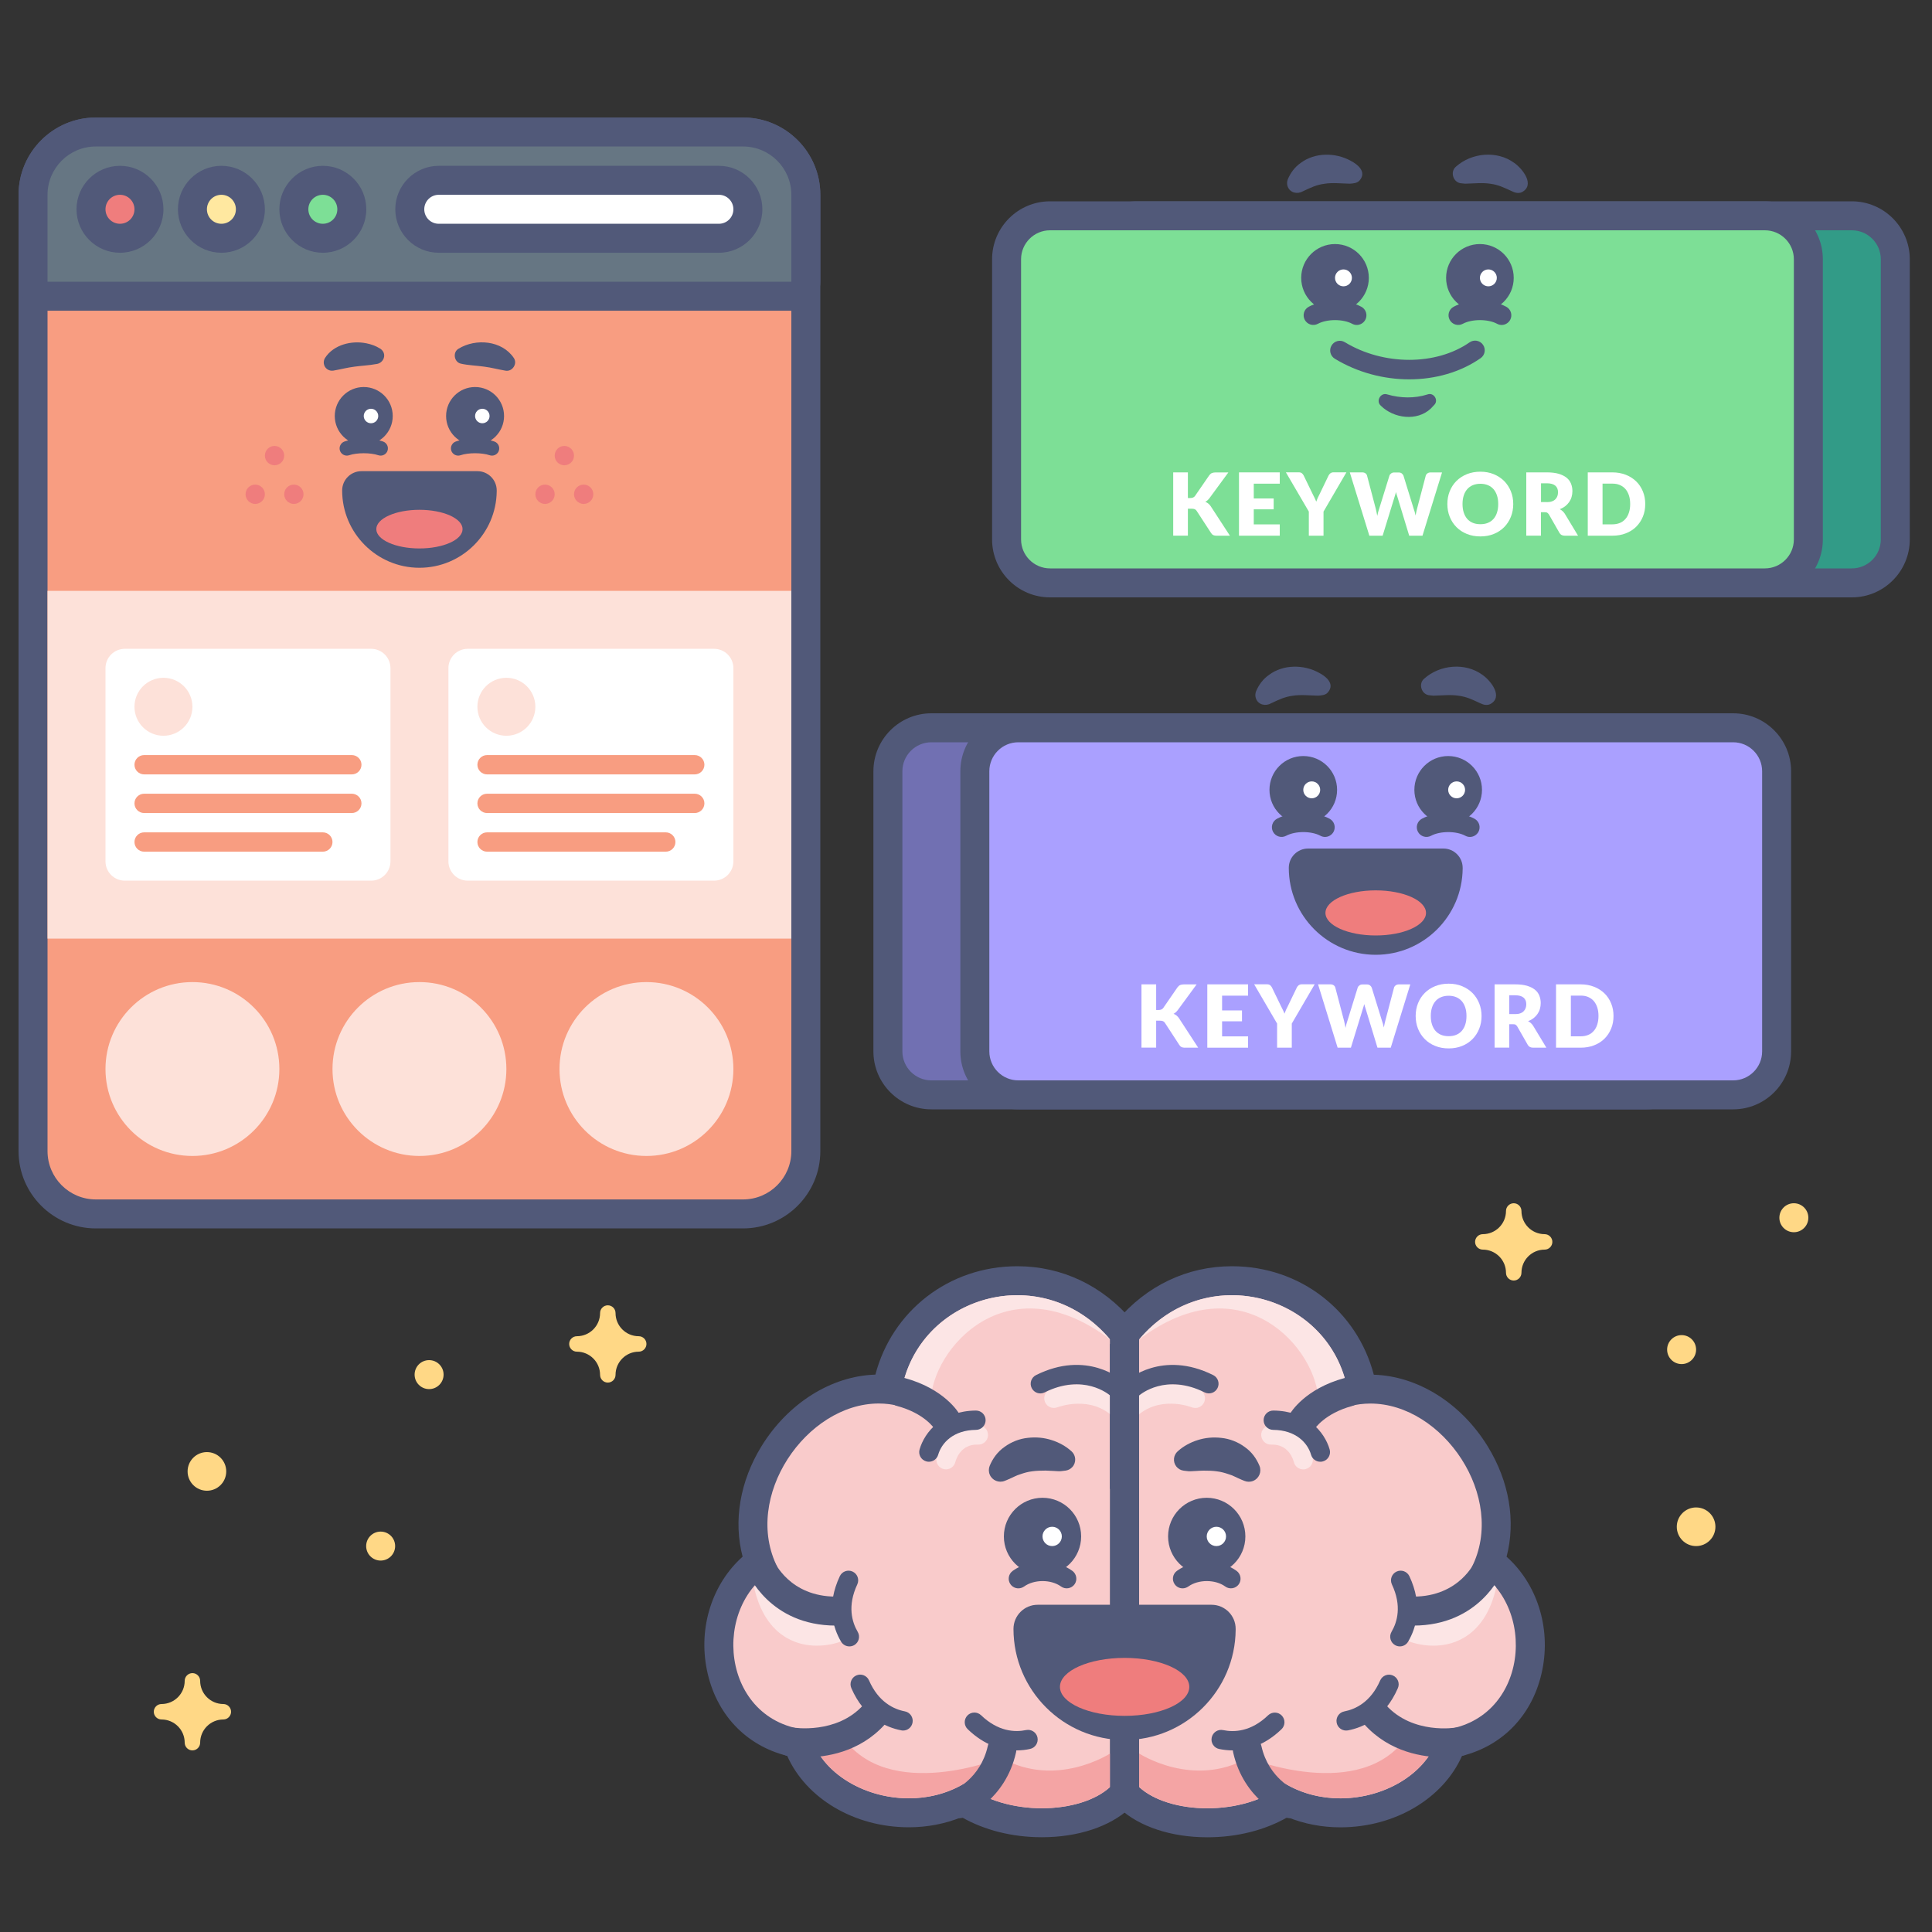 <?xml version="1.0" encoding="utf-8"?>
<!-- Generator: Adobe Illustrator 26.0.1, SVG Export Plug-In . SVG Version: 6.00 Build 0)  -->
<svg version="1.1" id="SEO_x5F_Hub-Semantic_x5F_SEO"
	 xmlns="http://www.w3.org/2000/svg" xmlns:xlink="http://www.w3.org/1999/xlink" x="0px" y="0px" viewBox="0 0 400 400"
	 style="enable-background:new 0 0 400 400;" xml:space="preserve">
<rect x="0" y="0" width="400" height="400" fill="#333333" stroke="none"/>
<style type="text/css">
	.st0{fill:#329B87;}
	.st1{fill:#515979;}
	.st2{fill:#7DDF96;}
	.st3{fill:#FFFFFF;}
	.st4{fill:none;}
	.st5{fill:#F9CBCB;}
	.st6{fill:#FCE5E5;}
	.st7{fill:#F4A4A4;}
	.st8{fill:#EF7D7D;}
	.st9{fill:#FFD886;}
	.st10{fill:#7170B2;}
	.st11{fill:#AAA0FF;}
	.st12{fill:#F89D81;}
	.st13{fill:#FDE1D9;}
	.st14{fill:#667683;}
	.st15{fill:#FFE8A0;}
</style>
<g>
	<g>
		<g>
			<path class="st0" d="M235.4,120.68c-4.96,0-9-4.04-9-9v-58c0-4.96,4.04-9,9-9h148c4.96,0,9,4.04,9,9v58c0,4.96-4.04,9-9,9H235.4z
				"/>
		</g>
		<g>
			<g>
				<path class="st1" d="M383.4,47.68c3.31,0,6,2.69,6,6v58c0,3.31-2.69,6-6,6h-148c-3.31,0-6-2.69-6-6v-58c0-3.31,2.69-6,6-6H383.4
					 M383.4,41.68h-148c-6.62,0-12,5.38-12,12v58c0,6.62,5.38,12,12,12h148c6.62,0,12-5.38,12-12v-58
					C395.4,47.06,390.02,41.68,383.4,41.68L383.4,41.68z"/>
			</g>
		</g>
	</g>
	<g>
		<g>
			<path class="st2" d="M217.4,120.68c-4.96,0-9-4.04-9-9v-58c0-4.96,4.04-9,9-9h148c4.96,0,9,4.04,9,9v58c0,4.96-4.04,9-9,9H217.4z
				"/>
		</g>
		<g>
			<g>
				<path class="st1" d="M365.4,47.68c3.31,0,6,2.69,6,6v58c0,3.31-2.69,6-6,6h-148c-3.31,0-6-2.69-6-6v-58c0-3.31,2.69-6,6-6H365.4
					 M365.4,41.68h-148c-6.62,0-12,5.38-12,12v58c0,6.62,5.38,12,12,12h148c6.62,0,12-5.38,12-12v-58
					C377.4,47.06,372.02,41.68,365.4,41.68L365.4,41.68z"/>
			</g>
		</g>
	</g>
	<g>
		<g>
			<g>
				<path class="st1" d="M310.9,67.28c-0.32,0-0.64-0.08-0.94-0.24c-1.89-1.02-5.21-1.02-7.11,0c-0.97,0.52-2.18,0.16-2.71-0.82
					c-0.52-0.97-0.16-2.19,0.82-2.71c3.05-1.64,7.84-1.64,10.89,0c0.97,0.52,1.34,1.73,0.82,2.71
					C312.3,66.89,311.61,67.28,310.9,67.28z"/>
			</g>
			<g>
				<g>
					<circle class="st1" cx="306.4" cy="57.53" r="7"/>
				</g>
				<g>
					<circle class="st3" cx="308.15" cy="57.53" r="1.75"/>
				</g>
			</g>
			<g>
				<g>
					<path class="st1" d="M291.76,78.54c-5.29,0-10.71-1.42-15.4-4.27c-0.94-0.57-1.25-1.8-0.67-2.75s1.8-1.25,2.75-0.67
						c8,4.86,18.86,4.87,25.82,0.03c0.91-0.63,2.15-0.41,2.78,0.5c0.63,0.91,0.41,2.15-0.5,2.78
						C302.35,77.08,297.12,78.54,291.76,78.54z"/>
				</g>
				<g>
					<path class="st1" d="M287.22,81.66c2.7,0.79,5.66,0.86,8.34,0c1.29-0.47,2.34,1.21,1.39,2.17c0,0-0.72,0.76-0.72,0.76
						c-2.84,2.68-7.68,2.05-10.33-0.58C284.78,83.05,285.85,81.19,287.22,81.66L287.22,81.66z"/>
				</g>
			</g>
			<g>
				<path class="st1" d="M301.43,34.51c3.24-2.9,8.49-3.41,12.08-0.78c1.81,1.28,4.35,4.61,1.57,6.06c-0.7,0.31-1.41,0.12-2.04-0.19
					c-1.67-0.77-2.8-1.34-4.5-1.56c-1.59-0.26-3.56-0.04-5.21-0.01c0,0-0.78-0.08-0.78-0.08C300.87,37.84,300.16,35.57,301.43,34.51
					L301.43,34.51z"/>
			</g>
			<g>
				<path class="st1" d="M280.9,67.28c-0.32,0-0.64-0.08-0.94-0.24c-1.89-1.02-5.21-1.02-7.11,0c-0.97,0.52-2.18,0.16-2.71-0.82
					c-0.52-0.97-0.16-2.19,0.82-2.71c3.05-1.64,7.84-1.64,10.89,0c0.97,0.52,1.34,1.73,0.82,2.71
					C282.3,66.89,281.61,67.28,280.9,67.28z"/>
			</g>
			<g>
				<g>
					<circle class="st1" cx="276.4" cy="57.53" r="7"/>
				</g>
				<g>
					<circle class="st3" cx="278.15" cy="57.53" r="1.75"/>
				</g>
			</g>
			<g>
				<path class="st1" d="M279.47,38.03c-1.64-0.03-3.62-0.25-5.21,0.01c-1.71,0.22-2.84,0.78-4.5,1.56c-1.13,0.65-2.6,0.36-3.13-0.9
					c-0.22-0.53-0.2-1.1,0-1.59c0.54-1.28,1.41-2.51,2.67-3.38c2.96-2.22,7.23-2.17,10.35-0.44c1.45,0.74,3.33,2.28,1.88,4.02
					C281.03,37.93,280.19,37.98,279.47,38.03L279.47,38.03z"/>
			</g>
		</g>
	</g>
	<g>
		<path class="st3" d="M245.95,103.11h0.49c0.45,0,0.77-0.14,0.97-0.42l2.95-4.28c0.17-0.23,0.36-0.39,0.56-0.47
			s0.45-0.13,0.75-0.13h2.65l-3.89,5.3c-0.28,0.37-0.57,0.63-0.89,0.79c0.23,0.08,0.43,0.2,0.62,0.35c0.19,0.15,0.36,0.34,0.52,0.58
			l3.96,6.08h-2.72c-0.17,0-0.32-0.01-0.45-0.04c-0.12-0.02-0.23-0.06-0.32-0.11c-0.09-0.05-0.17-0.11-0.23-0.18
			c-0.07-0.07-0.13-0.15-0.19-0.24l-2.97-4.56c-0.11-0.17-0.24-0.29-0.41-0.36c-0.17-0.07-0.39-0.1-0.67-0.1h-0.74v5.58h-3.04V97.8
			h3.04V103.11z"/>
		<path class="st3" d="M259.58,100.14v3.06h4.12v2.25h-4.12v3.12h5.38v2.34h-8.44V97.8h8.44v2.34H259.58z"/>
		<path class="st3" d="M274.02,105.92v4.99h-3.04v-4.99l-4.75-8.13h2.68c0.26,0,0.47,0.06,0.62,0.18s0.28,0.28,0.38,0.47l1.85,3.82
			c0.16,0.3,0.3,0.58,0.42,0.84c0.13,0.26,0.24,0.52,0.33,0.77c0.09-0.26,0.19-0.52,0.31-0.78c0.12-0.26,0.25-0.54,0.41-0.83
			l1.84-3.82c0.04-0.08,0.09-0.16,0.15-0.23c0.06-0.08,0.13-0.15,0.21-0.21c0.08-0.06,0.17-0.11,0.28-0.15
			c0.1-0.04,0.22-0.06,0.35-0.06h2.7L274.02,105.92z"/>
		<path class="st3" d="M298.56,97.8l-4.05,13.11h-2.75l-2.47-8.13c-0.05-0.13-0.09-0.27-0.14-0.42c-0.04-0.15-0.08-0.31-0.13-0.48
			c-0.04,0.17-0.08,0.33-0.13,0.48c-0.04,0.15-0.09,0.29-0.13,0.42l-2.5,8.13h-2.75l-4.05-13.11h2.56c0.26,0,0.48,0.06,0.66,0.18
			c0.18,0.12,0.29,0.28,0.35,0.48l1.8,6.84c0.05,0.22,0.11,0.45,0.16,0.71c0.05,0.25,0.11,0.52,0.16,0.8
			c0.11-0.56,0.24-1.06,0.4-1.5l2.12-6.84c0.05-0.17,0.17-0.32,0.35-0.45c0.18-0.14,0.39-0.2,0.64-0.2h0.9
			c0.26,0,0.48,0.06,0.64,0.18c0.16,0.12,0.28,0.28,0.37,0.47l2.11,6.84c0.16,0.42,0.29,0.9,0.4,1.43c0.05-0.27,0.1-0.52,0.15-0.76
			c0.05-0.24,0.1-0.46,0.16-0.67l1.8-6.84c0.05-0.17,0.16-0.33,0.34-0.46c0.18-0.13,0.4-0.2,0.65-0.2H298.56z"/>
		<path class="st3" d="M313.3,104.35c0,0.95-0.16,1.83-0.49,2.65c-0.33,0.82-0.79,1.53-1.38,2.13c-0.59,0.6-1.31,1.08-2.15,1.42
			s-1.77,0.51-2.79,0.51c-1.02,0-1.95-0.17-2.79-0.51s-1.56-0.81-2.16-1.42c-0.6-0.6-1.06-1.31-1.39-2.13
			c-0.33-0.82-0.49-1.7-0.49-2.65c0-0.95,0.16-1.83,0.49-2.65c0.33-0.82,0.79-1.52,1.39-2.12c0.6-0.6,1.32-1.07,2.16-1.41
			s1.77-0.51,2.79-0.51c1.02,0,1.95,0.17,2.79,0.52s1.55,0.82,2.15,1.42c0.59,0.6,1.05,1.31,1.38,2.12
			C313.14,102.53,313.3,103.41,313.3,104.35z M310.19,104.35c0-0.65-0.08-1.23-0.25-1.75c-0.17-0.52-0.41-0.96-0.72-1.32
			c-0.32-0.36-0.7-0.64-1.16-0.83s-0.97-0.29-1.56-0.29c-0.59,0-1.11,0.1-1.57,0.29s-0.85,0.47-1.16,0.83s-0.56,0.8-0.72,1.32
			c-0.17,0.52-0.25,1.1-0.25,1.75c0,0.65,0.08,1.24,0.25,1.76c0.17,0.52,0.41,0.96,0.72,1.32c0.32,0.36,0.7,0.63,1.16,0.82
			c0.46,0.19,0.98,0.28,1.57,0.28c0.58,0,1.1-0.09,1.56-0.28c0.46-0.19,0.84-0.46,1.16-0.82c0.31-0.36,0.56-0.8,0.72-1.32
			C310.11,105.59,310.19,105,310.19,104.35z"/>
		<path class="st3" d="M326.72,110.91h-2.75c-0.51,0-0.88-0.19-1.1-0.58l-2.18-3.81c-0.1-0.16-0.22-0.28-0.34-0.36
			s-0.31-0.11-0.54-0.11h-0.77v4.85H316V97.8h4.27c0.95,0,1.76,0.1,2.43,0.29c0.67,0.2,1.21,0.47,1.64,0.81s0.73,0.76,0.92,1.23
			c0.19,0.47,0.29,0.99,0.29,1.55c0,0.43-0.06,0.83-0.17,1.21c-0.11,0.38-0.28,0.73-0.5,1.05c-0.22,0.32-0.5,0.61-0.82,0.86
			s-0.7,0.46-1.13,0.62c0.2,0.1,0.38,0.23,0.56,0.38c0.17,0.15,0.33,0.33,0.47,0.54L326.72,110.91z M320.26,103.96
			c0.41,0,0.77-0.05,1.06-0.16c0.29-0.1,0.53-0.25,0.71-0.44c0.19-0.19,0.32-0.4,0.41-0.65s0.13-0.52,0.13-0.81
			c0-0.58-0.19-1.03-0.56-1.35c-0.38-0.32-0.96-0.49-1.74-0.49h-1.22v3.89H320.26z"/>
		<path class="st3" d="M340.63,104.35c0,0.95-0.16,1.82-0.49,2.62s-0.79,1.49-1.38,2.08s-1.31,1.04-2.15,1.37s-1.77,0.49-2.79,0.49
			h-5.09V97.8h5.09c1.02,0,1.95,0.17,2.79,0.5s1.55,0.79,2.15,1.37s1.05,1.27,1.38,2.07C340.47,102.54,340.63,103.41,340.63,104.35z
			 M337.51,104.35c0-0.65-0.08-1.23-0.25-1.76c-0.17-0.52-0.41-0.96-0.72-1.33c-0.31-0.36-0.7-0.64-1.16-0.84s-0.97-0.29-1.56-0.29
			h-2.03v8.43h2.03c0.58,0,1.1-0.1,1.56-0.29c0.46-0.19,0.84-0.47,1.16-0.84c0.32-0.36,0.56-0.81,0.72-1.33
			C337.43,105.59,337.51,105,337.51,104.35z"/>
	</g>
</g>
<rect x="-0.78" y="0.5" class="st4" width="400" height="400"/>
<g>
	<g>
		<g>
			<path class="st5" d="M215.72,377.38c-6.09,0-11.95-1.64-16.39-4.55c-3.39,1.63-7.21,2.48-11.15,2.48
				c-10.59,0-20.05-6.05-22.99-14.39c-8.19-1.45-14.19-7.35-15.89-15.79c-1.72-8.54,1.49-17.11,7.93-21.8
				c-2.49-6.97-1.43-15.12,2.99-22.33c5.09-8.28,13.41-13.42,21.73-13.42c0.57,0,1.13,0.02,1.7,0.07
				c2.47-14.64,15.3-22.5,26.99-22.5c8.31,0,15.95,3.63,21.51,10.23l0.71,0.84v95.06l-0.96,0.89
				C228.37,375.43,222.33,377.38,215.72,377.38C215.72,377.38,215.72,377.38,215.72,377.38z"/>
		</g>
		<g>
			<path class="st1" d="M210.62,268.16c6.86,0,13.9,2.85,19.21,9.16v92.65c-3.04,2.83-8.41,4.41-14.12,4.41
				c-5.7,0-11.75-1.58-16.16-5.07c-3.51,2.07-7.47,3.01-11.39,3.01c-9.57,0-18.86-5.62-20.64-14.11
				c-18.44-1.51-20.64-26.35-6.54-33.69c-7.37-14.55,5.94-33.94,20.96-33.94c1.43,0,2.88,0.18,4.32,0.55
				C187.09,276.91,198.59,268.16,210.62,268.16 M210.62,262.16c-14.21,0-25.93,9.3-29.38,22.44c-9.12,0.27-18.1,5.91-23.59,14.84
				c-4.48,7.3-5.83,15.51-3.9,22.85c-6.22,5.56-9.21,14.52-7.4,23.44c1.84,9.13,8.06,15.67,16.63,17.8
				c3.9,8.77,13.82,14.79,25.19,14.79c3.81,0,7.52-0.72,10.92-2.1c4.72,2.7,10.48,4.16,16.62,4.16c7.46,0,14.09-2.19,18.2-6.01
				l1.92-1.78v-2.62v-92.65v-2.19l-1.41-1.68C228.29,266.17,219.84,262.16,210.62,262.16L210.62,262.16z"/>
		</g>
	</g>
	<g>
		<path class="st6" d="M232.07,294.12c-0.51,0-1.03-0.2-1.42-0.59c-4.81-4.83-11.64-2.19-11.71-2.17c-1.03,0.41-2.19-0.09-2.6-1.12
			s0.09-2.19,1.12-2.6c0.38-0.15,9.36-3.62,16.02,3.06c0.78,0.78,0.78,2.05,0,2.83C233.09,293.92,232.58,294.12,232.07,294.12z"/>
	</g>
	<g>
		<path class="st6" d="M195.86,304.21c-0.15,0-0.31-0.02-0.46-0.05c-1.07-0.25-1.73-1.32-1.49-2.39c0.56-2.41,3.08-6.93,8.73-6.68
			c1.1,0.04,1.96,0.98,1.92,2.08s-0.98,1.96-2.08,1.92c-3.67-0.14-4.58,3.21-4.68,3.59C197.58,303.59,196.76,304.21,195.86,304.21z"
			/>
	</g>
	<g>
		<path class="st1" d="M231.13,289.4c-0.47,0-0.94-0.17-1.32-0.5c-0.25-0.21-5.51-4.63-13.53-0.62c-0.99,0.5-2.19,0.09-2.68-0.9
			c-0.49-0.99-0.09-2.19,0.9-2.68c10.54-5.27,17.68,0.94,17.98,1.21c0.82,0.74,0.89,2,0.16,2.82
			C232.23,289.17,231.68,289.4,231.13,289.4z"/>
	</g>
	<g>
		<g>
			<path class="st6" d="M192.7,290.19c0.16-10.75,15.66-29.07,37.14-12.87c-13.65-16.21-38.62-9.59-42.97,9.49L192.7,290.19z"/>
		</g>
	</g>
	<g>
		<path class="st1" d="M192.31,302.64c-0.18,0-0.37-0.03-0.55-0.08c-1.06-0.3-1.68-1.41-1.37-2.47c1.05-3.67,4.74-7.99,11.65-8.05
			c0.01,0,0.01,0,0.02,0c1.1,0,1.99,0.88,2,1.98c0.01,1.1-0.88,2.01-1.98,2.02c-4.7,0.04-7.13,2.69-7.84,5.15
			C193.98,302.07,193.18,302.64,192.31,302.64z"/>
	</g>
	<g>
		<path class="st1" d="M196.14,297.4c-1.03,0-2.03-0.53-2.59-1.48c-0.12-0.2-2.13-3.29-7.83-4.83c-1.6-0.43-2.54-2.08-2.11-3.68
			s2.08-2.54,3.68-2.11c8.18,2.22,11.14,7.07,11.45,7.62c0.82,1.44,0.32,3.27-1.12,4.09C197.15,297.28,196.64,297.4,196.14,297.4z"
			/>
	</g>
	<g>
		<g>
			<path class="st4" d="M230.84,368.8v-87.14c-0.32-0.32-0.66-0.6-1-0.89v88.44C230.19,369.08,230.53,368.95,230.84,368.8z"/>
		</g>
	</g>
	<g>
		<g>
			<path class="st7" d="M199.56,369.31c8.82,6.99,24.2,6.31,30.28,0.66v-6.93c0,0-11.21,7.33-22.55,0.89c0,0-23.38,9.51-32.93-4.44
				l-5.75,1.92C173.26,371.23,188.59,375.77,199.56,369.31z"/>
		</g>
	</g>
	<g>
		<path class="st1" d="M210.45,362.4c-2.95,0-6.55-0.97-10.1-4.39c-0.8-0.77-0.82-2.03-0.06-2.83c0.77-0.8,2.03-0.82,2.83-0.06
			c3.54,3.4,7.02,3.55,9.32,3.07c1.08-0.22,2.14,0.47,2.36,1.55c0.22,1.08-0.47,2.14-1.55,2.36
			C212.42,362.29,211.47,362.4,210.45,362.4z"/>
	</g>
	<g>
		<path class="st1" d="M198.57,376.44c-1.19,0-2.31-0.71-2.78-1.87c-0.62-1.53,0.11-3.27,1.63-3.9c0.27-0.12,5.58-2.47,7.08-9.13
			c0.36-1.62,1.96-2.63,3.58-2.27c1.62,0.36,2.63,1.97,2.27,3.58c-2.21,9.84-10.32,13.23-10.66,13.37
			C199.33,376.37,198.94,376.44,198.57,376.44z"/>
	</g>
	<g>
		<path class="st1" d="M186.98,358.29c-0.13,0-0.25-0.01-0.38-0.04c-3.25-0.63-7.69-2.65-10.34-8.74c-0.44-1.01,0.02-2.19,1.03-2.63
			c1.01-0.45,2.19,0.02,2.63,1.03c1.96,4.49,5.12,5.97,7.43,6.41c1.08,0.21,1.79,1.26,1.58,2.34
			C188.75,357.62,187.92,358.29,186.98,358.29z"/>
	</g>
	<g>
		<path class="st1" d="M166.69,363.84c-2.01,0-3.35-0.23-3.51-0.26c-1.63-0.29-2.72-1.85-2.43-3.48c0.29-1.63,1.84-2.71,3.47-2.43
			c0.15,0.03,9.02,1.43,14.51-4.66c1.11-1.23,3.01-1.33,4.24-0.22c1.23,1.11,1.33,3.01,0.22,4.24
			C177.93,362.85,170.87,363.84,166.69,363.84z"/>
	</g>
	<g>
		<rect x="229.84" y="278.25" class="st1" width="6" height="30"/>
	</g>
	<g>
		<g>
			<path class="st5" d="M249.96,377.38c-6.61,0-12.65-1.95-16.16-5.21l-0.96-0.89v-95.06l0.71-0.84
				c5.56-6.6,13.19-10.23,21.51-10.23c11.69,0,24.51,7.86,26.99,22.5c0.56-0.05,1.13-0.07,1.7-0.07c8.32,0,16.64,5.14,21.73,13.42
				c4.43,7.2,5.48,15.35,2.99,22.33c6.43,4.69,9.65,13.25,7.93,21.8c-1.71,8.45-7.71,14.34-15.89,15.79
				c-2.94,8.34-12.4,14.39-22.99,14.39c-3.94,0-7.76-0.85-11.15-2.48C261.9,375.74,256.05,377.38,249.96,377.38z"/>
		</g>
		<g>
			<path class="st1" d="M255.05,268.16c12.03,0,23.54,8.76,24.36,22.98c1.44-0.37,2.89-0.55,4.32-0.55
				c15.01,0,28.32,19.39,20.96,33.94c14.09,7.34,11.89,32.18-6.54,33.69c-1.79,8.49-11.07,14.11-20.64,14.11
				c-3.91,0-7.87-0.94-11.39-3.01c-4.41,3.49-10.45,5.07-16.16,5.07c-5.71,0-11.08-1.58-14.12-4.41v-92.65
				C241.15,271.01,248.19,268.16,255.05,268.16 M255.05,262.16v6V262.16c-9.22,0-17.67,4.01-23.8,11.3l-1.41,1.68v2.19v92.65v2.62
				l1.92,1.78c4.11,3.82,10.75,6.01,18.2,6.01c6.14,0,11.91-1.46,16.62-4.16c3.4,1.38,7.11,2.1,10.92,2.1
				c11.37,0,21.3-6.02,25.19-14.79c8.57-2.13,14.79-8.67,16.63-17.8c1.8-8.92-1.18-17.89-7.4-23.44c1.93-7.33,0.58-15.55-3.9-22.84
				c-5.49-8.94-14.48-14.57-23.59-14.84C280.98,271.45,269.27,262.16,255.05,262.16L255.05,262.16z"/>
		</g>
	</g>
	<g>
		<path class="st6" d="M233.61,294.12c-0.51,0-1.02-0.19-1.41-0.58c-0.78-0.78-0.78-2.05,0-2.83c6.66-6.68,15.64-3.21,16.02-3.06
			c1.03,0.41,1.53,1.57,1.12,2.6c-0.41,1.02-1.57,1.52-2.59,1.12c-0.31-0.12-6.95-2.61-11.71,2.16
			C234.63,293.92,234.12,294.12,233.61,294.12z"/>
	</g>
	<g>
		<path class="st6" d="M269.81,304.22c-0.91,0-1.73-0.62-1.94-1.54c-0.1-0.4-1.02-3.72-4.67-3.59c-1.09,0.04-2.03-0.81-2.08-1.92
			s0.81-2.03,1.92-2.08c5.59-0.25,8.18,4.27,8.73,6.68c0.25,1.08-0.42,2.15-1.5,2.4C270.11,304.2,269.96,304.22,269.81,304.22z"/>
	</g>
	<g>
		<path class="st1" d="M234.54,289.39c-0.55,0-1.11-0.23-1.5-0.67c-0.73-0.83-0.66-2.08,0.16-2.81c0.3-0.27,7.43-6.47,17.98-1.21
			c0.99,0.49,1.39,1.69,0.9,2.68c-0.49,0.99-1.69,1.39-2.68,0.9c-8.04-4.02-13.31,0.43-13.53,0.62
			C235.48,289.23,235.01,289.39,234.54,289.39z"/>
	</g>
	<g>
		<g>
			<path class="st6" d="M272.98,290.19c-0.16-10.75-15.66-29.07-37.14-12.87c13.65-16.21,38.62-9.59,42.97,9.49L272.98,290.19z"/>
		</g>
	</g>
	<g>
		<path class="st1" d="M273.36,302.64c-0.87,0-1.67-0.57-1.92-1.45c-0.71-2.46-3.14-5.11-7.84-5.15c-1.1-0.01-1.99-0.91-1.98-2.02
			c0.01-1.1,0.9-1.98,2-1.98c0.01,0,0.01,0,0.02,0c6.91,0.06,10.59,4.38,11.65,8.05c0.3,1.06-0.31,2.17-1.37,2.47
			C273.73,302.62,273.55,302.64,273.36,302.64z"/>
	</g>
	<g>
		<path class="st1" d="M269.54,297.4c-0.5,0-1.01-0.13-1.48-0.39c-1.44-0.82-1.94-2.65-1.12-4.09c0.31-0.55,3.27-5.4,11.45-7.62
			c1.6-0.43,3.25,0.51,3.68,2.11c0.43,1.6-0.51,3.25-2.11,3.68c-5.74,1.56-7.79,4.76-7.8,4.79
			C271.6,296.86,270.58,297.4,269.54,297.4z"/>
	</g>
	<g>
		<g>
			<path class="st4" d="M234.84,368.8v-87.14c0.32-0.32,0.66-0.6,1-0.89v88.44C235.48,369.08,235.14,368.95,234.84,368.8z"/>
		</g>
	</g>
	<g>
		<g>
			<path class="st7" d="M266.12,369.31c-8.82,6.99-24.2,6.31-30.28,0.66v-6.93c0,0,11.21,7.33,22.55,0.89c0,0,23.38,9.51,32.93-4.44
				l5.75,1.92C292.41,371.23,277.09,375.77,266.12,369.31z"/>
		</g>
	</g>
	<g>
		<path class="st1" d="M255.22,362.4c-1.02,0-1.97-0.12-2.8-0.29c-1.08-0.22-1.78-1.28-1.55-2.36c0.22-1.08,1.28-1.78,2.36-1.55
			c2.3,0.48,5.79,0.33,9.32-3.07c0.8-0.76,2.06-0.74,2.83,0.06c0.76,0.8,0.74,2.06-0.06,2.83
			C261.77,361.43,258.17,362.4,255.22,362.4z"/>
	</g>
	<g>
		<path class="st1" d="M267.1,376.44c-0.37,0-0.75-0.07-1.12-0.22c-0.34-0.14-8.45-3.53-10.66-13.37c-0.36-1.62,0.65-3.22,2.27-3.58
			c1.61-0.36,3.22,0.65,3.58,2.27c1.5,6.69,6.86,9.04,7.08,9.13c1.52,0.64,2.24,2.4,1.61,3.92
			C269.39,375.74,268.28,376.44,267.1,376.44z"/>
	</g>
	<g>
		<path class="st1" d="M278.7,358.29c-0.94,0-1.78-0.66-1.96-1.62c-0.21-1.08,0.5-2.13,1.58-2.34c2.31-0.45,5.47-1.92,7.43-6.41
			c0.44-1.01,1.62-1.48,2.63-1.03c1.01,0.44,1.48,1.62,1.03,2.63c-2.65,6.09-7.09,8.12-10.34,8.74
			C278.95,358.28,278.82,358.29,278.7,358.29z"/>
	</g>
	<g>
		<path class="st1" d="M298.98,363.84c-4.18,0-11.24-0.99-16.49-6.81c-1.11-1.23-1.01-3.13,0.22-4.24c1.23-1.11,3.13-1.01,4.24,0.22
			c5.57,6.17,14.41,4.68,14.5,4.66c1.63-0.3,3.19,0.8,3.48,2.43s-0.79,3.19-2.43,3.48C302.34,363.61,300.99,363.84,298.98,363.84z"
			/>
	</g>
	<g>
		
			<rect x="229.84" y="278.25" transform="matrix(-1 -4.486867e-11 4.486867e-11 -1 465.675 586.496)" class="st1" width="6" height="30"/>
	</g>
	<g>
		<g>
			<g>
				<g>
					<path class="st1" d="M244.84,328.85c-0.62,0-1.23-0.29-1.62-0.83c-0.65-0.89-0.45-2.14,0.45-2.79c3.46-2.51,8.88-2.5,12.35,0
						c0.89,0.65,1.09,1.9,0.45,2.79c-0.65,0.89-1.9,1.1-2.79,0.45c-2.07-1.5-5.58-1.5-7.65,0
						C245.66,328.72,245.25,328.85,244.84,328.85z"/>
				</g>
				<g>
					<g>
						<circle class="st1" cx="249.84" cy="318.1" r="8"/>
					</g>
					<g>
						<circle class="st3" cx="251.84" cy="318.1" r="2"/>
					</g>
				</g>
				<g>
					<path class="st1" d="M243.82,300.49c0.7-0.63,1.28-1.02,1.98-1.41c0.68-0.37,1.4-0.69,2.16-0.92c1.51-0.49,3.19-0.66,4.9-0.46
						c1.71,0.17,3.44,0.84,4.84,1.88c1.45,1,2.45,2.42,3.06,3.9c0.5,1.22-0.08,2.62-1.3,3.12c-0.61,0.25-1.25,0.23-1.82,0
						l-0.54-0.22c-1.09-0.45-1.88-0.93-2.72-1.16c-0.81-0.27-1.56-0.49-2.41-0.59c-0.84-0.12-1.76-0.16-2.78-0.15
						c-0.5,0.02-1.03,0.02-1.57,0.07c-0.52,0-1.15,0.1-1.59,0.05l-0.94-0.11c-1.26-0.15-2.17-1.29-2.02-2.55
						C243.14,301.35,243.42,300.85,243.82,300.49z"/>
				</g>
				<g>
					<path class="st1" d="M210.84,328.85c-0.62,0-1.23-0.29-1.62-0.83c-0.65-0.89-0.45-2.14,0.45-2.79c3.46-2.51,8.88-2.5,12.35,0
						c0.89,0.65,1.09,1.9,0.45,2.79c-0.65,0.89-1.89,1.1-2.79,0.45c-2.07-1.5-5.58-1.5-7.65,0
						C211.66,328.72,211.25,328.85,210.84,328.85z"/>
				</g>
				<g>
					<g>
						<circle class="st1" cx="215.84" cy="318.1" r="8"/>
					</g>
					<g>
						<circle class="st3" cx="217.84" cy="318.1" r="2"/>
					</g>
				</g>
				<g>
					<path class="st1" d="M219.64,304.59c-0.44,0.05-1.07-0.04-1.59-0.05c-0.54-0.04-1.06-0.05-1.57-0.07
						c-1.01,0-1.93,0.03-2.78,0.15c-0.86,0.1-1.6,0.31-2.41,0.59c-0.84,0.23-1.63,0.71-2.72,1.16l-0.54,0.22
						c-1.22,0.5-2.62-0.08-3.12-1.3c-0.25-0.61-0.23-1.26,0-1.82c0.61-1.47,1.61-2.9,3.06-3.9c1.4-1.04,3.13-1.71,4.84-1.88
						c1.71-0.2,3.39-0.03,4.9,0.46c0.76,0.23,1.48,0.55,2.16,0.92c0.7,0.39,1.27,0.78,1.98,1.41c0.94,0.85,1.02,2.31,0.17,3.25
						c-0.39,0.43-0.9,0.68-1.44,0.75L219.64,304.59z"/>
				</g>
			</g>
		</g>
		<g>
			<path class="st1" d="M250.84,332.25L250.84,332.25h-36.01c-2.76,0-5,2.24-5,5c0,12.68,10.32,23,23,23
				c12.62,0,22.9-10.22,23-22.82c0-0.06,0-0.12,0-0.18C255.84,334.49,253.6,332.25,250.84,332.25z"/>
			<g>
				<g>
					<ellipse class="st8" cx="232.84" cy="349.25" rx="13.39" ry="6"/>
				</g>
			</g>
		</g>
	</g>
	<g>
		<g>
			<path class="st6" d="M300.02,333.92c-2.61,1.52-5.75,0.46-5.85,0.42c-1.55-0.57-3.26,0.22-3.84,1.76
				c-0.58,1.55,0.2,3.28,1.75,3.86c0.14,0.05,2.08,0.76,4.69,0.76c1.86,0,4.06-0.36,6.19-1.58c3.39-1.94,5.67-5.47,6.81-10.46
				c-1.3-1.6-2.92-2.98-4.85-4.03c-0.37,0.41-0.64,0.92-0.75,1.51C303.49,330.11,302.09,332.71,300.02,333.92z"/>
		</g>
	</g>
	<g>
		<g>
			<path class="st6" d="M165.88,333.92c2.61,1.52,5.75,0.46,5.85,0.42c1.55-0.57,3.26,0.22,3.84,1.76c0.58,1.55-0.2,3.28-1.75,3.86
				c-0.14,0.05-2.08,0.76-4.69,0.76c-1.86,0-4.06-0.36-6.19-1.58c-3.39-1.94-5.67-5.47-6.81-10.46c1.3-1.6,2.92-2.98,4.85-4.03
				c0.37,0.41,0.64,0.92,0.75,1.51C162.41,330.11,163.81,332.71,165.88,333.92z"/>
		</g>
	</g>
	<g>
		<path class="st1" d="M292.61,336.56c-1.66,0-3-1.34-3-3s1.34-3,3-3c9.58,0,12.74-7.17,12.87-7.48c0.64-1.52,2.39-2.24,3.92-1.61
			c1.52,0.63,2.25,2.36,1.63,3.89C310.83,325.81,306.32,336.56,292.61,336.56z"/>
	</g>
	<g>
		<path class="st1" d="M289.82,340.87c-0.34,0-0.69-0.09-1.01-0.28c-0.95-0.56-1.27-1.78-0.71-2.74c1.19-2.03,2.17-5.38,0.08-9.81
			c-0.47-1-0.04-2.19,0.96-2.66c1-0.47,2.19-0.04,2.66,0.96c2.82,6.01,1.42,10.68-0.26,13.54
			C291.17,340.52,290.5,340.87,289.82,340.87z"/>
	</g>
	<g>
		<path class="st1" d="M173.07,336.56c-13.71,0-18.23-10.74-18.42-11.2c-0.62-1.54,0.12-3.28,1.65-3.91
			c1.53-0.62,3.27,0.11,3.9,1.63c0.15,0.34,3.31,7.48,12.86,7.48c1.66,0,3,1.34,3,3S174.73,336.56,173.07,336.56z"/>
	</g>
	<g>
		<path class="st1" d="M175.86,340.87c-0.69,0-1.35-0.35-1.73-0.99c-1.68-2.86-3.08-7.52-0.26-13.54c0.47-1,1.66-1.43,2.66-0.96
			c1,0.47,1.43,1.66,0.96,2.66c-2.08,4.44-1.1,7.79,0.09,9.82c0.56,0.95,0.24,2.18-0.71,2.74
			C176.55,340.78,176.2,340.87,175.86,340.87z"/>
	</g>
</g>
<g>
	<g>
		<path class="st9" d="M307,255.52c2.65,0,4.8-2.15,4.8-4.8c0-0.88,0.72-1.6,1.6-1.6c0.88,0,1.6,0.72,1.6,1.6
			c0,2.65,2.15,4.8,4.8,4.8c0.88,0,1.6,0.72,1.6,1.6s-0.72,1.6-1.6,1.6c-2.65,0-4.8,2.15-4.8,4.8c0,0.88-0.72,1.6-1.6,1.6
			c-0.88,0-1.6-0.72-1.6-1.6c0-2.65-2.15-4.8-4.8-4.8c-0.88,0-1.6-0.72-1.6-1.6S306.12,255.52,307,255.52z"/>
	</g>
</g>
<g>
	<g>
		<path class="st9" d="M33.44,352.8c2.65,0,4.8-2.15,4.8-4.8c0-0.88,0.72-1.6,1.6-1.6s1.6,0.72,1.6,1.6c0,2.65,2.15,4.8,4.8,4.8
			c0.88,0,1.6,0.72,1.6,1.6c0,0.88-0.72,1.6-1.6,1.6c-2.65,0-4.8,2.15-4.8,4.8c0,0.88-0.72,1.6-1.6,1.6s-1.6-0.72-1.6-1.6
			c0-2.65-2.15-4.8-4.8-4.8c-0.88,0-1.6-0.72-1.6-1.6C31.84,353.52,32.56,352.8,33.44,352.8z"/>
	</g>
</g>
<g>
	<g>
		<path class="st9" d="M119.44,276.65c2.65,0,4.8-2.15,4.8-4.8c0-0.88,0.72-1.6,1.6-1.6s1.6,0.72,1.6,1.6c0,2.65,2.15,4.8,4.8,4.8
			c0.88,0,1.6,0.72,1.6,1.6c0,0.88-0.72,1.6-1.6,1.6c-2.65,0-4.8,2.15-4.8,4.8c0,0.88-0.72,1.6-1.6,1.6s-1.6-0.72-1.6-1.6
			c0-2.65-2.15-4.8-4.8-4.8c-0.88,0-1.6-0.72-1.6-1.6C117.84,277.37,118.56,276.65,119.44,276.65z"/>
	</g>
</g>
<g>
	<g>
		<circle class="st9" cx="88.84" cy="284.6" r="3"/>
	</g>
</g>
<g>
	<g>
		<circle class="st9" cx="371.4" cy="252.12" r="3"/>
	</g>
</g>
<g>
	<g>
		<circle class="st9" cx="348.16" cy="279.42" r="3"/>
	</g>
</g>
<g>
	<g>
		<circle class="st9" cx="78.81" cy="320.1" r="3"/>
	</g>
</g>
<g>
	<g>
		<circle class="st9" cx="42.84" cy="304.64" r="4"/>
	</g>
</g>
<g>
	<g>
		<circle class="st9" cx="351.16" cy="316.1" r="4"/>
	</g>
</g>
<g>
	<g>
		<g>
			<path class="st10" d="M192.83,226.68c-4.96,0-9-4.04-9-9v-58c0-4.96,4.04-9,9-9h148c4.96,0,9,4.04,9,9v58c0,4.96-4.04,9-9,9
				H192.83z"/>
		</g>
		<g>
			<g>
				<path class="st1" d="M340.83,153.68c3.31,0,6,2.69,6,6v58c0,3.31-2.69,6-6,6h-148c-3.31,0-6-2.69-6-6v-58c0-3.31,2.69-6,6-6
					H340.83 M340.83,147.68h-148c-6.62,0-12,5.38-12,12v58c0,6.62,5.38,12,12,12h148c6.62,0,12-5.38,12-12v-58
					C352.83,153.06,347.45,147.68,340.83,147.68L340.83,147.68z"/>
			</g>
		</g>
	</g>
	<g>
		<g>
			<path class="st11" d="M210.83,226.68c-4.96,0-9-4.04-9-9v-58c0-4.96,4.04-9,9-9h148c4.96,0,9,4.04,9,9v58c0,4.96-4.04,9-9,9
				H210.83z"/>
		</g>
		<g>
			<g>
				<path class="st1" d="M358.83,153.68c3.31,0,6,2.69,6,6v58c0,3.31-2.69,6-6,6h-148c-3.31,0-6-2.69-6-6v-58c0-3.31,2.69-6,6-6
					H358.83 M358.83,147.68h-148c-6.62,0-12,5.38-12,12v58c0,6.62,5.38,12,12,12h148c6.62,0,12-5.38,12-12v-58
					C370.83,153.06,365.45,147.68,358.83,147.68L358.83,147.68z"/>
			</g>
		</g>
	</g>
	<g>
		<g>
			<g>
				<path class="st1" d="M304.33,173.28c-0.32,0-0.64-0.08-0.94-0.24c-1.89-1.02-5.21-1.02-7.11,0c-0.97,0.52-2.18,0.16-2.71-0.82
					c-0.52-0.97-0.16-2.19,0.82-2.71c3.05-1.64,7.84-1.64,10.89,0c0.97,0.52,1.34,1.73,0.82,2.71
					C305.73,172.89,305.04,173.28,304.33,173.28z"/>
			</g>
			<g>
				<g>
					<circle class="st1" cx="299.83" cy="163.53" r="7"/>
				</g>
				<g>
					<circle class="st3" cx="301.58" cy="163.53" r="1.75"/>
				</g>
			</g>
			<g>
				<path class="st1" d="M294.86,140.51c3.24-2.9,8.49-3.41,12.08-0.78c1.81,1.28,4.35,4.61,1.57,6.06
					c-0.7,0.31-1.41,0.12-2.04-0.19c-1.67-0.77-2.8-1.34-4.5-1.56c-1.59-0.26-3.56-0.04-5.21-0.01c0,0-0.78-0.08-0.78-0.08
					C294.3,143.84,293.59,141.57,294.86,140.51L294.86,140.51z"/>
			</g>
			<g>
				<path class="st1" d="M274.33,173.28c-0.32,0-0.64-0.08-0.94-0.24c-1.89-1.02-5.21-1.02-7.11,0c-0.97,0.52-2.18,0.16-2.71-0.82
					c-0.52-0.97-0.16-2.19,0.82-2.71c3.05-1.64,7.84-1.64,10.89,0c0.97,0.52,1.34,1.73,0.82,2.71
					C275.73,172.89,275.04,173.28,274.33,173.28z"/>
			</g>
			<g>
				<g>
					<circle class="st1" cx="269.83" cy="163.53" r="7"/>
				</g>
				<g>
					<circle class="st3" cx="271.58" cy="163.53" r="1.75"/>
				</g>
			</g>
			<g>
				<path class="st1" d="M272.9,144.03c-1.64-0.03-3.62-0.25-5.21,0.01c-1.71,0.22-2.84,0.78-4.5,1.56c-1.13,0.65-2.6,0.36-3.13-0.9
					c-0.22-0.53-0.2-1.1,0-1.59c0.54-1.28,1.41-2.51,2.67-3.38c2.96-2.22,7.23-2.17,10.35-0.44c1.45,0.74,3.33,2.28,1.88,4.02
					C274.46,143.93,273.62,143.98,272.9,144.03L272.9,144.03z"/>
			</g>
		</g>
		<g>
			<path class="st1" d="M298.84,175.68L298.84,175.68h-28.01c-2.21,0-4,1.79-4,4c0,9.93,8.07,18,18,18c9.87,0,17.91-7.99,18-17.84
				c0-0.05,0-0.11,0-0.16C302.83,177.47,301.04,175.68,298.84,175.68z"/>
			<g>
				<g>
					<ellipse class="st8" cx="284.83" cy="189.01" rx="10.41" ry="4.67"/>
				</g>
			</g>
		</g>
	</g>
	<g>
		<path class="st3" d="M239.38,209.11h0.49c0.45,0,0.77-0.14,0.97-0.42l2.95-4.28c0.17-0.23,0.36-0.39,0.56-0.47
			s0.45-0.13,0.75-0.13h2.65l-3.89,5.3c-0.28,0.37-0.57,0.63-0.89,0.79c0.23,0.08,0.43,0.2,0.62,0.35c0.19,0.15,0.36,0.34,0.52,0.58
			l3.96,6.08h-2.72c-0.17,0-0.32-0.01-0.45-0.04c-0.12-0.02-0.23-0.06-0.32-0.11c-0.09-0.05-0.17-0.11-0.23-0.18
			c-0.07-0.07-0.13-0.15-0.19-0.24l-2.97-4.56c-0.11-0.17-0.24-0.29-0.41-0.36c-0.17-0.07-0.39-0.1-0.67-0.1h-0.74v5.58h-3.04V203.8
			h3.04V209.11z"/>
		<path class="st3" d="M253.02,206.14v3.06h4.12v2.25h-4.12v3.12h5.38v2.34h-8.44V203.8h8.44v2.34H253.02z"/>
		<path class="st3" d="M267.45,211.92v4.99h-3.04v-4.99l-4.75-8.13h2.68c0.26,0,0.47,0.06,0.62,0.18s0.28,0.28,0.38,0.47l1.85,3.82
			c0.16,0.3,0.3,0.58,0.42,0.84c0.13,0.26,0.24,0.52,0.33,0.77c0.09-0.26,0.19-0.52,0.31-0.78c0.12-0.26,0.25-0.54,0.41-0.83
			l1.84-3.82c0.04-0.08,0.09-0.16,0.15-0.23c0.06-0.08,0.13-0.15,0.21-0.21c0.08-0.06,0.17-0.11,0.28-0.15
			c0.1-0.04,0.22-0.06,0.35-0.06h2.7L267.45,211.92z"/>
		<path class="st3" d="M291.99,203.8l-4.05,13.11h-2.75l-2.47-8.13c-0.05-0.13-0.09-0.27-0.14-0.42c-0.04-0.15-0.08-0.31-0.13-0.48
			c-0.04,0.17-0.08,0.33-0.13,0.48c-0.04,0.15-0.09,0.29-0.13,0.42l-2.5,8.13h-2.75l-4.05-13.11h2.56c0.26,0,0.48,0.06,0.66,0.18
			c0.18,0.12,0.29,0.28,0.35,0.48l1.8,6.84c0.05,0.22,0.11,0.45,0.16,0.71c0.05,0.25,0.11,0.52,0.16,0.8
			c0.11-0.56,0.24-1.06,0.4-1.5l2.12-6.84c0.05-0.17,0.17-0.32,0.35-0.45c0.18-0.14,0.39-0.2,0.64-0.2h0.9
			c0.26,0,0.48,0.06,0.64,0.18c0.16,0.12,0.28,0.28,0.37,0.47l2.11,6.84c0.16,0.42,0.29,0.9,0.4,1.43c0.05-0.27,0.1-0.52,0.15-0.76
			c0.05-0.24,0.1-0.46,0.16-0.67l1.8-6.84c0.05-0.17,0.16-0.33,0.34-0.46c0.18-0.13,0.4-0.2,0.65-0.2H291.99z"/>
		<path class="st3" d="M306.74,210.35c0,0.95-0.16,1.83-0.49,2.65c-0.33,0.82-0.79,1.53-1.38,2.13c-0.59,0.6-1.31,1.08-2.15,1.42
			s-1.77,0.51-2.79,0.51c-1.02,0-1.95-0.17-2.79-0.51s-1.56-0.81-2.16-1.42c-0.6-0.6-1.06-1.31-1.39-2.13
			c-0.33-0.82-0.49-1.7-0.49-2.65c0-0.95,0.16-1.83,0.49-2.65c0.33-0.82,0.79-1.52,1.39-2.12c0.6-0.6,1.32-1.07,2.16-1.41
			s1.77-0.51,2.79-0.51c1.02,0,1.95,0.17,2.79,0.52s1.55,0.82,2.15,1.42c0.59,0.6,1.05,1.31,1.38,2.12
			C306.57,208.53,306.74,209.41,306.74,210.35z M303.62,210.35c0-0.65-0.08-1.23-0.25-1.75c-0.17-0.52-0.41-0.96-0.72-1.32
			c-0.32-0.36-0.7-0.64-1.16-0.83s-0.97-0.29-1.56-0.29c-0.59,0-1.11,0.1-1.57,0.29s-0.85,0.47-1.16,0.83s-0.56,0.8-0.72,1.32
			c-0.17,0.52-0.25,1.1-0.25,1.75c0,0.65,0.08,1.24,0.25,1.76c0.17,0.52,0.41,0.96,0.72,1.32c0.32,0.36,0.7,0.63,1.16,0.82
			c0.46,0.19,0.98,0.28,1.57,0.28c0.58,0,1.1-0.09,1.56-0.28c0.46-0.19,0.84-0.46,1.16-0.82c0.31-0.36,0.56-0.8,0.72-1.32
			C303.54,211.59,303.62,211,303.62,210.35z"/>
		<path class="st3" d="M320.16,216.91h-2.75c-0.51,0-0.88-0.19-1.1-0.58l-2.18-3.81c-0.1-0.16-0.22-0.28-0.34-0.36
			s-0.31-0.11-0.54-0.11h-0.77v4.85h-3.04V203.8h4.27c0.95,0,1.76,0.1,2.43,0.29c0.67,0.2,1.21,0.47,1.64,0.81s0.73,0.76,0.92,1.23
			c0.19,0.47,0.29,0.99,0.29,1.55c0,0.43-0.06,0.83-0.17,1.21c-0.11,0.38-0.28,0.73-0.5,1.05c-0.22,0.32-0.5,0.61-0.82,0.86
			s-0.7,0.46-1.13,0.62c0.2,0.1,0.38,0.23,0.56,0.38c0.17,0.15,0.33,0.33,0.47,0.54L320.16,216.91z M313.69,209.96
			c0.41,0,0.77-0.05,1.06-0.16c0.29-0.1,0.53-0.25,0.71-0.44c0.19-0.19,0.32-0.4,0.41-0.65s0.13-0.52,0.13-0.81
			c0-0.58-0.19-1.03-0.56-1.35c-0.38-0.32-0.96-0.49-1.74-0.49h-1.22v3.89H313.69z"/>
		<path class="st3" d="M334.06,210.35c0,0.95-0.16,1.82-0.49,2.62s-0.79,1.49-1.38,2.08s-1.31,1.04-2.15,1.37s-1.77,0.49-2.79,0.49
			h-5.09V203.8h5.09c1.02,0,1.95,0.17,2.79,0.5s1.55,0.79,2.15,1.37s1.05,1.27,1.38,2.07C333.9,208.54,334.06,209.41,334.06,210.35z
			 M330.95,210.35c0-0.65-0.08-1.23-0.25-1.76c-0.17-0.52-0.41-0.96-0.72-1.33c-0.31-0.36-0.7-0.64-1.16-0.84s-0.97-0.29-1.56-0.29
			h-2.03v8.43h2.03c0.58,0,1.1-0.1,1.56-0.29c0.46-0.19,0.84-0.47,1.16-0.84c0.32-0.36,0.56-0.81,0.72-1.33
			C330.86,211.59,330.95,211,330.95,210.35z"/>
	</g>
</g>
<g>
	<g>
		<g>
			<path class="st12" d="M19.84,251.33c-7.17,0-13-5.83-13-13v-198c0-7.17,5.83-13,13-13h134c7.17,0,13,5.83,13,13v198
				c0,7.17-5.83,13-13,13H19.84z"/>
		</g>
		<g>
			<g>
				<path class="st1" d="M153.84,30.33c5.52,0,10,4.48,10,10v198c0,5.52-4.48,10-10,10h-134c-5.52,0-10-4.48-10-10v-198
					c0-5.52,4.48-10,10-10H153.84 M153.84,24.33h-134c-8.82,0-16,7.18-16,16v198c0,8.82,7.18,16,16,16h134c8.82,0,16-7.18,16-16
					v-198C169.84,31.51,162.66,24.33,153.84,24.33L153.84,24.33z"/>
			</g>
		</g>
	</g>
	<g>
		<rect x="9.84" y="122.33" class="st13" width="154" height="72"/>
	</g>
	<g>
		<g>
			<path class="st14" d="M9.84,61.33c-1.66,0-3-1.34-3-3v-18c0-7.17,5.83-13,13-13h134c7.17,0,13,5.83,13,13v18c0,1.66-1.34,3-3,3
				H9.84z"/>
		</g>
		<g>
			<path class="st1" d="M153.84,30.33c5.52,0,10,4.48,10,10v18h-154v-18c0-5.52,4.48-10,10-10H153.84 M153.84,24.33h-134
				c-8.82,0-16,7.18-16,16v18c0,3.31,2.69,6,6,6h154c3.31,0,6-2.69,6-6v-18C169.84,31.51,162.66,24.33,153.84,24.33L153.84,24.33z"
				/>
		</g>
	</g>
	<g>
		<g>
			<path class="st3" d="M90.84,49.33c-3.31,0-6-2.69-6-6s2.69-6,6-6h58c3.31,0,6,2.69,6,6s-2.69,6-6,6H90.84z"/>
		</g>
		<g>
			<g>
				<path class="st1" d="M148.84,40.33c1.66,0,3,1.34,3,3s-1.34,3-3,3h-58c-1.66,0-3-1.34-3-3s1.34-3,3-3H148.84 M148.84,34.33h-58
					c-4.96,0-9,4.04-9,9s4.04,9,9,9h58c4.96,0,9-4.04,9-9S153.8,34.33,148.84,34.33L148.84,34.33z"/>
			</g>
		</g>
	</g>
	<g>
		<g>
			<circle class="st8" cx="24.84" cy="43.33" r="6"/>
		</g>
		<g>
			<g>
				<path class="st1" d="M24.84,40.33c1.66,0,3,1.34,3,3c0,1.66-1.34,3-3,3s-3-1.34-3-3C21.84,41.67,23.18,40.33,24.84,40.33
					 M24.84,34.33c-4.96,0-9,4.04-9,9s4.04,9,9,9s9-4.04,9-9S29.8,34.33,24.84,34.33L24.84,34.33z"/>
			</g>
		</g>
	</g>
	<g>
		<g>
			<circle class="st15" cx="45.84" cy="43.33" r="6"/>
		</g>
		<g>
			<g>
				<path class="st1" d="M45.84,40.33c1.66,0,3,1.34,3,3c0,1.66-1.34,3-3,3c-1.66,0-3-1.34-3-3C42.84,41.67,44.18,40.33,45.84,40.33
					 M45.84,34.33c-4.96,0-9,4.04-9,9s4.04,9,9,9s9-4.04,9-9S50.8,34.33,45.84,34.33L45.84,34.33z"/>
			</g>
		</g>
	</g>
	<g>
		<g>
			<circle class="st2" cx="66.84" cy="43.33" r="6"/>
		</g>
		<g>
			<g>
				<path class="st1" d="M66.84,40.33c1.66,0,3,1.34,3,3c0,1.66-1.34,3-3,3s-3-1.34-3-3C63.84,41.67,65.18,40.33,66.84,40.33
					 M66.84,34.33c-4.96,0-9,4.04-9,9s4.04,9,9,9s9-4.04,9-9S71.8,34.33,66.84,34.33L66.84,34.33z"/>
			</g>
		</g>
	</g>
	<g>
		<g>
			<g>
				<circle class="st8" cx="116.84" cy="94.33" r="2"/>
			</g>
			<g>
				<circle class="st8" cx="112.84" cy="102.33" r="2"/>
			</g>
			<g>
				<circle class="st8" cx="120.84" cy="102.33" r="2"/>
			</g>
		</g>
		<g>
			<g>
				<circle class="st8" cx="56.84" cy="94.33" r="2"/>
			</g>
			<g>
				<circle class="st8" cx="52.84" cy="102.33" r="2"/>
			</g>
			<g>
				<circle class="st8" cx="60.84" cy="102.33" r="2"/>
			</g>
		</g>
	</g>
	<g>
		<g>
			<g>
				<path class="st1" d="M101.86,94.33c-0.16,0-0.33-0.03-0.49-0.08c-1.6-0.55-4.42-0.55-6.02,0c-0.78,0.27-1.64-0.15-1.91-0.93
					c-0.27-0.78,0.15-1.64,0.93-1.91c2.24-0.77,5.74-0.77,7.98,0c0.78,0.27,1.2,1.12,0.93,1.91
					C103.07,93.94,102.48,94.33,101.86,94.33z"/>
			</g>
			<g>
				<g>
					<circle class="st1" cx="98.36" cy="86.13" r="6"/>
				</g>
				<g>
					<circle class="st3" cx="99.86" cy="86.13" r="1.5"/>
				</g>
			</g>
			<g>
				<path class="st1" d="M94.93,72.2c3.57-2.19,8.99-1.73,11.44,1.9c0.84,1.2-0.31,2.92-1.73,2.64c-1.57-0.27-2.86-0.63-4.4-0.83
					c-1.46-0.21-3.36-0.28-4.78-0.61C94.01,75.02,93.67,72.93,94.93,72.2L94.93,72.2z"/>
			</g>
		</g>
		<g>
			<g>
				<path class="st1" d="M78.81,94.33c-0.16,0-0.33-0.03-0.49-0.08c-1.6-0.55-4.42-0.55-6.02,0c-0.78,0.27-1.64-0.15-1.91-0.93
					c-0.27-0.78,0.15-1.64,0.93-1.91c2.24-0.77,5.74-0.77,7.98,0c0.78,0.27,1.2,1.12,0.93,1.91C80.02,93.94,79.43,94.33,78.81,94.33
					z"/>
			</g>
			<g>
				<g>
					<circle class="st1" cx="75.31" cy="86.13" r="6"/>
				</g>
				<g>
					<circle class="st3" cx="76.81" cy="86.13" r="1.5"/>
				</g>
			</g>
			<g>
				<path class="st1" d="M77.78,75.39c-1.25,0.24-3.08,0.34-4.36,0.52c-1.54,0.19-2.82,0.55-4.39,0.82
					c-0.94,0.16-1.83-0.47-1.98-1.41c-0.07-0.44,0.03-0.87,0.25-1.22c1.79-2.76,5.51-3.65,8.57-3.02c1.01,0.21,1.9,0.51,2.88,1.12
					C80.22,73.2,79.5,75.27,77.78,75.39L77.78,75.39z"/>
			</g>
		</g>
		<g>
			<path class="st1" d="M98.84,97.55L98.84,97.55h-24c-2.21,0-4,1.79-4,4c0,8.82,7.18,16,16,16c8.77,0,15.91-7.09,16-15.84
				c0-0.05,0-0.11,0-0.16C102.84,99.34,101.05,97.55,98.84,97.55z"/>
			<g>
				<g>
					<ellipse class="st8" cx="86.84" cy="109.55" rx="8.93" ry="4"/>
				</g>
			</g>
		</g>
	</g>
	<g>
		<circle class="st13" cx="39.84" cy="221.33" r="18"/>
	</g>
	<g>
		<circle class="st13" cx="86.84" cy="221.33" r="18"/>
	</g>
	<g>
		<circle class="st13" cx="133.84" cy="221.33" r="18"/>
	</g>
	<g>
		<path class="st3" d="M147.84,182.33h-51c-2.21,0-4-1.79-4-4v-40c0-2.21,1.79-4,4-4h51c2.21,0,4,1.79,4,4v40
			C151.84,180.54,150.05,182.33,147.84,182.33z"/>
	</g>
	<g>
		<path class="st12" d="M143.84,168.33h-43c-1.1,0-2-0.9-2-2l0,0c0-1.1,0.9-2,2-2h43c1.1,0,2,0.9,2,2l0,0
			C145.84,167.43,144.94,168.33,143.84,168.33z"/>
	</g>
	<g>
		<path class="st12" d="M137.84,176.33h-37c-1.1,0-2-0.9-2-2l0,0c0-1.1,0.9-2,2-2h37c1.1,0,2,0.9,2,2l0,0
			C139.84,175.43,138.94,176.33,137.84,176.33z"/>
	</g>
	<g>
		<path class="st12" d="M143.84,160.33h-43c-1.1,0-2-0.9-2-2l0,0c0-1.1,0.9-2,2-2h43c1.1,0,2,0.9,2,2l0,0
			C145.84,159.43,144.94,160.33,143.84,160.33z"/>
	</g>
	<g>
		<circle class="st13" cx="104.84" cy="146.33" r="6"/>
	</g>
	<g>
		<path class="st3" d="M76.84,182.33h-51c-2.21,0-4-1.79-4-4v-40c0-2.21,1.79-4,4-4h51c2.21,0,4,1.79,4,4v40
			C80.84,180.54,79.05,182.33,76.84,182.33z"/>
	</g>
	<g>
		<path class="st12" d="M72.84,168.33h-43c-1.1,0-2-0.9-2-2l0,0c0-1.1,0.9-2,2-2h43c1.1,0,2,0.9,2,2l0,0
			C74.84,167.43,73.94,168.33,72.84,168.33z"/>
	</g>
	<g>
		<path class="st12" d="M66.84,176.33h-37c-1.1,0-2-0.9-2-2l0,0c0-1.1,0.9-2,2-2h37c1.1,0,2,0.9,2,2l0,0
			C68.84,175.43,67.94,176.33,66.84,176.33z"/>
	</g>
	<g>
		<path class="st12" d="M72.84,160.33h-43c-1.1,0-2-0.9-2-2l0,0c0-1.1,0.9-2,2-2h43c1.1,0,2,0.9,2,2l0,0
			C74.84,159.43,73.94,160.33,72.84,160.33z"/>
	</g>
	<g>
		<circle class="st13" cx="33.84" cy="146.33" r="6"/>
	</g>
</g>
</svg>
